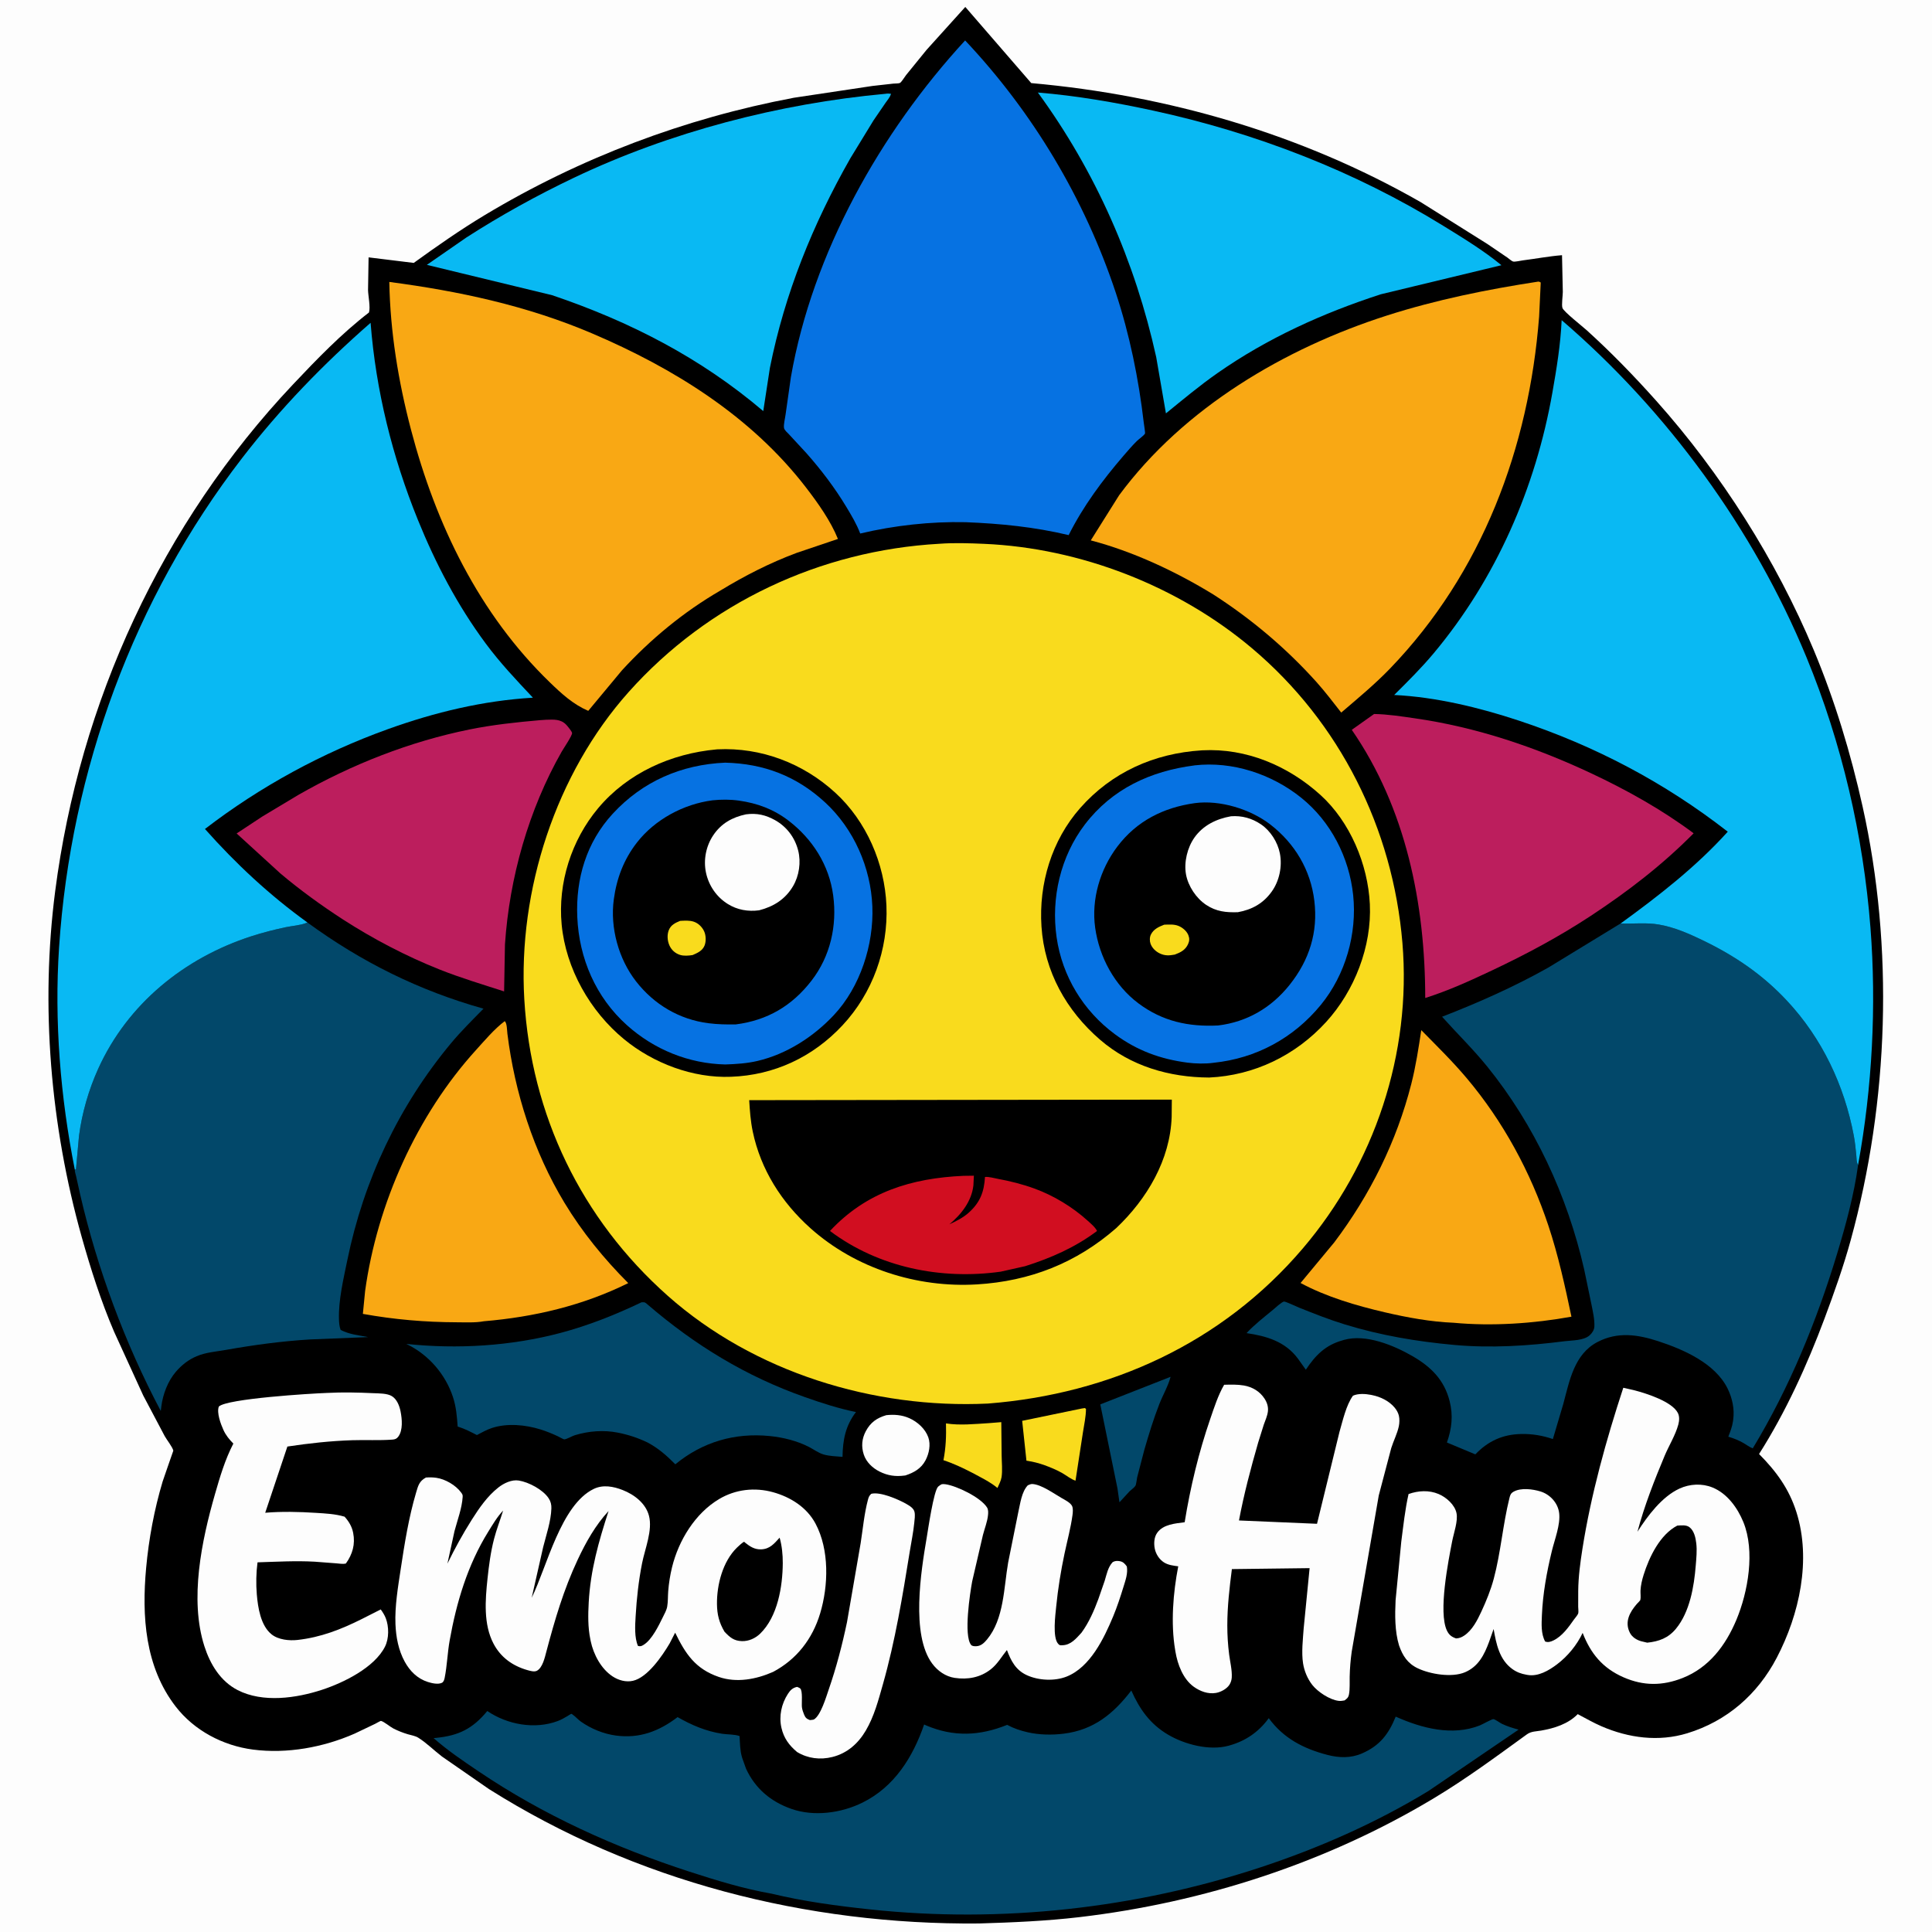 <svg version="1.1" xmlns="http://www.w3.org/2000/svg" style="display: block;" viewBox="0 0 2048 2048" width="1024" height="1024">
<path transform="translate(0,0)" fill="rgb(253,253,253)" d="M -0 -0 L 2048 0 L 2048 2048 L -0 2048 L -0 -0 z"/>
<path transform="translate(0,0)" fill="rgb(0,0,0)" d="M 1023.26 7.355 L 1093.16 88.079 C 1237.8 101.006 1379.47 141.939 1505.89 214.2 L 1576.54 258.546 L 1597.99 273.113 C 1599.3 274.017 1602.47 276.857 1603.9 277.218 C 1605.99 277.744 1611.9 276.302 1614.22 276.013 C 1628.11 274.279 1641.83 271.611 1655.8 270.521 L 1656.64 309.444 C 1656.64 313.31 1655.16 323.23 1656.26 326.462 C 1657.62 330.418 1677.46 345.964 1681.99 350.077 C 1708.06 373.693 1732.42 398.814 1755.84 425.049 C 1824.34 501.773 1882.89 594.062 1922.59 688.938 C 1944.95 742.38 1961.95 798.758 1974.5 855.266 C 2007.64 1004.47 2002.29 1167.54 1961.82 1314.64 C 1954.02 1342.99 1944.24 1370.47 1933.96 1397.98 C 1915.62 1447.06 1892.87 1496.98 1864.68 1541.32 C 1882.89 1559.66 1896.48 1578.16 1904.32 1603.03 C 1920.22 1653.48 1907.46 1711.3 1883.46 1757.22 C 1863.12 1796.13 1830.63 1824.47 1788.56 1837.33 C 1758.2 1846.61 1726.45 1842.39 1697.61 1829.91 C 1689.04 1826.2 1680.73 1821.41 1672.47 1817.05 C 1662.24 1827.48 1647.75 1832.04 1633.72 1834.48 C 1628.33 1835.42 1623.16 1835.17 1618.56 1838.5 C 1586.03 1862.06 1554.3 1885.59 1519.78 1906.31 C 1406.1 1974.58 1275.85 2016.77 1144.29 2032.24 C 1109.09 2036.38 1073.17 2037.9 1037.74 2038.96 C 854.976 2040.6 673.45 1994.32 518.361 1896.52 L 468.508 1861.99 C 460.249 1855.67 452.076 1847.47 443.354 1842.03 C 440.135 1840.02 435.909 1839.45 432.28 1838.36 C 426.941 1836.77 421.969 1834.78 416.99 1832.27 C 413.708 1830.61 406.766 1824.73 403.755 1824.22 C 403.331 1824.15 398.385 1826.97 397.727 1827.3 L 375.898 1837.72 C 342.768 1852.28 304.172 1859.34 268.094 1854.62 C 236.295 1850.45 205.891 1834.47 186.182 1808.93 C 153.61 1766.72 150.23 1713.1 154.917 1662 C 157.743 1631.2 163.551 1600.05 172.412 1570.43 C 173.368 1567.23 183.76 1537.89 183.73 1537.76 C 182.771 1533.7 176.905 1526.47 174.607 1522.36 L 151.812 1479.24 L 120.95 1411.72 C 107.073 1379.41 96.118 1345.06 86.613 1311.23 C 53.484 1193.3 42.757 1066.45 58.483 944.787 C 84.427 744.094 171.493 554.982 310.506 407.61 C 335.751 380.847 361.934 353.734 391.125 331.262 C 392.847 325.617 390.291 313.834 390.143 307.515 L 390.72 272.818 L 438.593 278.695 C 463.163 260.94 487.943 243.589 513.94 227.968 C 614.844 167.337 725.778 125.463 841.42 103.64 L 924.877 91.109 L 947.094 88.623 C 948.753 88.452 952.79 88.586 954.011 87.917 C 955.595 87.05 959.088 81.359 960.512 79.546 L 982.241 52.809 L 1023.26 7.355 z"/>
<path transform="translate(0,0)" fill="rgb(249,219,29)" d="M 1048.16 1508.59 L 1061.41 1507.52 L 1061.78 1542.54 C 1061.84 1549.88 1062.83 1558.71 1061.69 1565.9 C 1061.08 1569.71 1058.91 1573.79 1057.35 1577.31 C 1049.37 1570.72 1039.4 1565.95 1030.31 1561.05 C 1020.43 1555.97 1010.67 1551.32 1000.09 1547.87 C 1002.68 1534.48 1003.12 1522.46 1002.77 1508.86 C 1017.57 1511.19 1033.29 1509.48 1048.16 1508.59 z"/>
<path transform="translate(0,0)" fill="rgb(249,219,29)" d="M 1146.67 1493.1 L 1150 1492.6 L 1151.19 1493.5 C 1151.15 1501.72 1149.21 1510.23 1147.96 1518.37 L 1140.09 1569.59 C 1135.25 1568.03 1130.45 1564.05 1125.99 1561.5 C 1119.82 1557.98 1113.27 1555.37 1106.62 1552.92 C 1100.99 1551 1095.23 1549.47 1089.34 1548.58 L 1088.07 1548.4 L 1083.55 1506.14 L 1146.67 1493.1 z"/>
<path transform="translate(0,0)" fill="rgb(253,253,253)" d="M 939.488 1500.13 C 947.873 1499.24 956.089 1499.85 963.875 1503.31 C 972.499 1507.13 980.825 1514.55 984.034 1523.61 C 986.806 1531.43 984.821 1540.88 981.089 1548 C 976.5 1556.75 968.705 1561.11 959.674 1564.05 L 958.785 1564.15 C 949.257 1565.42 940.96 1564.24 932.278 1559.88 C 924.929 1556.19 918.241 1549.86 915.648 1541.91 C 912.83 1533.27 913.579 1524.98 917.86 1517 C 922.847 1507.7 929.603 1503.06 939.488 1500.13 z"/>
<path transform="translate(0,0)" fill="rgb(2,72,106)" d="M 1240.88 1459.47 C 1238.34 1469.17 1232.67 1478.84 1228.97 1488.28 C 1222.8 1504.03 1217.83 1520.35 1213.12 1536.59 L 1205.43 1566.08 C 1204.97 1568.04 1204.51 1573.64 1203.53 1575.1 C 1202.26 1577.01 1199.01 1579.25 1197.3 1580.94 L 1186.67 1592.49 L 1184.56 1577.76 L 1166.36 1488.72 L 1240.88 1459.47 z"/>
<path transform="translate(0,0)" fill="rgb(253,253,253)" d="M 923.56 1583.5 C 933.033 1581 952.42 1589.45 960.796 1594.25 C 964.213 1596.21 968.624 1598.77 969.461 1602.89 C 970.183 1606.45 969.505 1610.85 969.144 1614.44 C 968.127 1624.56 966.004 1634.69 964.38 1644.74 C 956.735 1692 948.992 1739.4 935.892 1785.5 C 931.124 1802.28 926.703 1819.33 917.766 1834.5 C 909.677 1848.23 898.113 1858.53 882.395 1862.47 C 869.48 1865.7 856.349 1864.13 844.916 1857.2 C 836.497 1850.13 830.875 1842.55 828.365 1831.59 C 825.519 1819.16 828.357 1806.16 835.244 1795.52 C 837.804 1791.56 840.334 1789.1 845 1788.17 C 846.069 1788.71 847.294 1789.02 848.208 1789.8 C 851.113 1792.27 849.605 1805.62 850.062 1809.59 C 850.37 1812.26 851.382 1815.16 852.412 1817.63 C 853.814 1820.99 855.151 1822.09 858.5 1823.36 C 859.495 1823.2 862.028 1823.13 862.801 1822.69 C 869.984 1818.56 875.733 1798.86 878.372 1791.26 C 886.502 1767.83 892.78 1743.78 897.862 1719.52 L 912.346 1635.72 C 914.671 1620.68 916.134 1604.56 920.029 1589.91 C 920.799 1587.01 921.376 1585.53 923.56 1583.5 z"/>
<path transform="translate(0,0)" fill="rgb(253,253,253)" d="M 997.826 1573.5 C 999.374 1573.11 1000.66 1573.14 1002.22 1573.36 C 1014.24 1575.09 1039.45 1587.23 1046.25 1597.9 C 1047.77 1600.28 1047.6 1603.4 1047.33 1606.13 C 1046.67 1612.98 1043.7 1620.38 1041.97 1627.09 L 1030.54 1676.35 C 1028.29 1688.64 1021.31 1733.62 1029.39 1743.65 C 1030.58 1745.12 1033.2 1745.12 1035 1745.04 C 1039.84 1744.84 1043.24 1741.56 1046.2 1738.02 C 1064.37 1716.3 1064.04 1682.96 1068.68 1656.35 L 1079.49 1602.66 C 1081.56 1593.65 1082.94 1581.47 1089.49 1574.5 C 1091.12 1573.8 1092.73 1572.99 1094.56 1573.12 C 1104.11 1573.81 1116.84 1583.05 1125.2 1587.88 C 1128.6 1589.84 1134.4 1592.67 1136.34 1596.23 C 1137.68 1598.69 1137.27 1603.26 1136.9 1606 C 1135.05 1619.64 1131.27 1633.47 1128.42 1646.97 C 1124.53 1665.38 1121.48 1684.14 1119.63 1702.87 C 1118.75 1711.73 1115.53 1735.71 1121.68 1742.49 C 1123.32 1744.3 1123.78 1744.09 1126.12 1744.03 C 1135.25 1743.8 1140.71 1736.89 1146.39 1730.77 C 1154.24 1720.06 1159.71 1707.49 1164.3 1695.09 L 1171 1675.75 C 1173.17 1668.72 1174.35 1661.44 1179.5 1655.9 C 1181.99 1654.56 1183.89 1654.45 1186.64 1654.85 C 1190.48 1655.41 1192.33 1657.52 1194.49 1660.51 C 1195.75 1667.83 1193.11 1675.05 1190.97 1682 C 1187.72 1692.58 1184.22 1703.29 1179.97 1713.5 C 1170.3 1736.71 1155.67 1767.27 1130.71 1777.23 C 1117.93 1782.33 1100.69 1781.44 1088.26 1775.65 C 1076.61 1770.23 1071.65 1760.45 1067.38 1749.1 C 1061.69 1756.14 1057.51 1763.82 1050.28 1769.53 C 1039.21 1778.26 1025.82 1780.68 1012 1778.63 C 1002.33 1777.19 993.872 1771.18 988.144 1763.44 C 965.473 1732.79 976.265 1665.63 982.342 1630 C 983.757 1621.71 989.739 1580.2 994.5 1575.86 C 995.504 1574.94 996.717 1574.29 997.826 1573.5 z"/>
<path transform="translate(0,0)" fill="rgb(253,253,253)" d="M 346.731 1476.56 C 363.073 1475.69 379.485 1476.06 395.822 1476.83 C 401.665 1477.1 410.433 1476.87 415.5 1480.03 C 420.779 1483.33 423.41 1490.17 424.585 1496.01 C 426.196 1504.01 427.358 1516.13 422.114 1523 C 420.424 1525.22 418.703 1525.84 416 1526.04 C 401.971 1527.09 387.402 1526.22 373.276 1526.69 C 350.349 1527.44 327.31 1529.97 304.634 1533.4 L 281.132 1603.59 C 298.589 1602.09 317.237 1602.57 334.727 1603.68 C 345.16 1604.35 355.212 1604.77 365.279 1607.75 C 369.842 1612.85 373.032 1618.14 374.375 1624.93 C 376.762 1637 373.694 1647.53 366.661 1657.37 C 363.547 1658.21 359.801 1657.45 356.585 1657.21 L 333.5 1655.45 C 313.415 1654.33 293.078 1655.53 272.989 1656.14 C 271.527 1667.14 271.294 1679.15 272.232 1690.19 C 273.411 1704.06 276.291 1723.2 287.904 1732.5 C 295.095 1738.26 306.634 1739.41 315.545 1738.4 C 340.118 1735.6 361.407 1727.31 383.422 1716.29 L 403.589 1706.07 C 405.656 1708.91 407.67 1712.07 408.937 1715.36 C 412.391 1724.32 412.459 1736.84 408.109 1745.5 C 396.936 1767.75 364.167 1783.73 341.548 1791.18 C 314.126 1800.2 278.605 1805.31 251.915 1791.57 C 233.683 1782.19 222.824 1764.21 216.707 1745.21 C 200.642 1695.33 213.832 1632.8 227.858 1583.95 C 233.134 1565.58 238.545 1547.26 247.372 1530.24 C 242.975 1525.83 239.418 1521.47 236.823 1515.76 C 233.998 1509.53 229.507 1497.55 231.981 1491 C 240.609 1482.6 329.757 1477.14 346.731 1476.56 z"/>
<path transform="translate(0,0)" fill="rgb(2,72,106)" d="M 680 1380.5 C 683.846 1380.26 683.82 1380.56 686.605 1382.95 C 736.776 1426.03 790.718 1458.97 853.266 1481.01 C 871.156 1487.31 888.75 1493.03 907.348 1496.83 C 896.206 1511.51 893.419 1526.24 893.104 1544.34 C 886.559 1543.73 879.164 1543.64 872.864 1541.75 C 867.502 1540.14 862.489 1536.36 857.506 1533.81 C 844.855 1527.32 830.173 1523.7 816.077 1522.28 C 778.808 1518.53 744.688 1528.53 715.863 1552.23 C 706.652 1542.9 697.945 1535.22 686.313 1529.04 C 676.189 1524.21 666.003 1520.83 655 1518.66 C 639.933 1515.69 624.153 1516.89 609.474 1521.35 C 606.082 1522.39 601.395 1525.42 598.153 1525.81 C 597.512 1525.89 592.005 1522.82 591.147 1522.42 C 585.266 1519.68 579.277 1517.25 573.081 1515.31 C 557.014 1510.3 537.851 1508.4 521.62 1513.67 C 516.03 1515.48 510.724 1518.5 505.533 1521.22 C 499.239 1518.02 493.048 1514.71 486.291 1512.59 L 485.145 1512.24 C 484.395 1501.52 483.549 1491.22 480.167 1480.94 C 472.24 1456.86 454.566 1436.41 431.907 1425.21 L 430.655 1424.6 C 484.75 1430.35 541.333 1426.92 594 1412.99 C 623.623 1405.15 652.389 1393.7 680 1380.5 z"/>
<path transform="translate(0,0)" fill="rgb(253,253,253)" d="M 1297.64 1467.91 C 1304.52 1467.72 1311.79 1467.5 1318.59 1468.68 C 1327.55 1470.24 1335.44 1474.88 1340.46 1482.61 C 1343.15 1486.77 1344.64 1491.3 1344.02 1496.28 C 1343.44 1500.93 1341.25 1505.75 1339.68 1510.16 L 1333.68 1529.29 C 1325.86 1556.42 1318.57 1583.98 1313.37 1611.75 L 1396.09 1615.28 L 1419.87 1518 C 1423.29 1506.23 1426.95 1489.46 1434.2 1479.5 C 1439.67 1477.02 1447.22 1477.45 1453.02 1478.57 L 1454.5 1478.87 C 1463.43 1480.65 1472.62 1485.14 1478.47 1492.25 C 1480.46 1494.67 1482.12 1497.59 1482.86 1500.65 C 1483.71 1504.12 1483.54 1508.59 1482.78 1512.07 C 1481.13 1519.71 1477.15 1527.46 1474.78 1535 L 1461.55 1585.23 L 1432.86 1750.88 C 1431.62 1759.8 1430.92 1768.47 1430.71 1777.48 C 1430.56 1783.43 1431.08 1790.17 1429.99 1796 C 1429.35 1799.43 1428 1800.5 1425.32 1802.5 C 1423.28 1802.93 1421.09 1803.23 1419 1802.98 C 1409.42 1801.82 1396.8 1793.38 1391.08 1786.08 C 1386 1779.58 1382.55 1771.33 1381.29 1763.18 C 1379.5 1751.57 1381.13 1737.86 1381.95 1726.18 L 1388.24 1662.29 L 1305.85 1663.31 C 1303.31 1683.19 1301 1702.94 1301 1723.01 C 1301 1733.47 1301.63 1743.59 1302.96 1753.97 C 1303.96 1761.68 1306.16 1770.45 1305.72 1778.15 C 1305.57 1780.89 1304.7 1783.67 1303.2 1785.97 C 1300.31 1790.4 1293.99 1793.74 1288.87 1794.6 C 1280.51 1796.01 1272.14 1792.84 1265.41 1788.01 C 1254.07 1779.85 1248.29 1764.35 1246.04 1751 L 1245.71 1749 C 1240.92 1720.85 1243.54 1688.34 1248.99 1660.37 C 1243.74 1659.63 1238.38 1659.09 1233.81 1656.18 C 1228.76 1652.95 1225.07 1647.08 1224.02 1641.23 C 1223.04 1635.8 1223.4 1629.4 1226.71 1624.77 C 1233.14 1615.78 1245.78 1614.98 1255.8 1613.63 C 1261.8 1576.52 1270.7 1539.57 1282.95 1504 C 1287.07 1492.01 1291.27 1478.91 1297.64 1467.91 z"/>
<path transform="translate(0,0)" fill="rgb(249,168,20)" d="M 1506.61 1091.99 C 1522.98 1108.66 1539.75 1125.06 1554.81 1142.94 C 1593.47 1188.83 1622.37 1242.23 1641.32 1299.1 C 1651.77 1330.49 1659 1363.37 1665.79 1395.73 C 1625.92 1403.01 1581.27 1406.01 1540.91 1402.18 C 1516.64 1401.21 1491.64 1396.61 1468 1391.1 C 1437.78 1384.06 1406.1 1374.79 1378.65 1360.03 L 1414.42 1316.92 C 1452.42 1266.47 1480.46 1210.14 1496.07 1148.83 C 1500.84 1130.07 1503.71 1111.1 1506.61 1091.99 z"/>
<path transform="translate(0,0)" fill="rgb(249,168,20)" d="M 534.993 1082.5 C 537.486 1084.23 537.445 1092.42 537.856 1095.72 C 545.642 1158.22 565.655 1220.86 598.31 1274.91 C 617.176 1306.13 640.243 1334.38 665.969 1360.15 C 617.713 1384 566.292 1396.1 512.865 1400.59 C 504.135 1402.27 493.255 1401.71 484.349 1401.68 C 450.588 1401.57 417.897 1398.77 384.659 1392.77 L 387.04 1368.5 C 399.797 1276.12 441.865 1182.09 504.688 1112.95 C 514.021 1102.68 523.902 1090.86 534.993 1082.5 z"/>
<path transform="translate(0,0)" fill="rgb(188,30,93)" d="M 572.442 763.406 L 578.906 762.977 C 586.828 762.778 594.228 762.02 600.192 768.222 C 601.503 769.585 606.142 775.207 606.418 776.928 C 606.832 779.507 597.334 793.411 595.436 796.746 C 560.382 858.328 540 930.482 535.284 1001.14 L 534.37 1050.93 C 511.51 1043.56 488.293 1036.59 465.973 1027.72 C 430.594 1013.66 395.566 995.312 363.56 974.677 C 340.841 959.947 317.987 943.411 297.299 925.946 L 250.831 883.506 L 278.439 865.307 L 316.736 842.368 C 372.713 810.371 434.49 786.06 497.768 773.255 C 522.502 768.25 547.333 765.602 572.442 763.406 z"/>
<path transform="translate(0,0)" fill="rgb(188,30,93)" d="M 1456.6 756.864 C 1471.02 757.094 1485.65 759.414 1499.9 761.457 C 1564.91 770.778 1627.4 791.879 1686.73 819.742 C 1724.46 837.462 1761.89 858.34 1795.33 883.326 C 1762.16 916.883 1725.6 944.95 1686.28 970.858 C 1652.6 992.98 1618.2 1011.39 1581.82 1028.57 C 1558.5 1039.58 1535.47 1050.13 1510.81 1057.91 C 1510.71 958.184 1490.48 857.039 1432.94 773.635 L 1456.6 756.864 z"/>
<path transform="translate(0,0)" fill="rgb(253,253,253)" d="M 1720.76 1471.09 L 1733 1473.89 C 1745.31 1477.12 1772.39 1485.69 1778.58 1497.75 C 1780.53 1501.55 1780.13 1506.14 1779.07 1510.13 C 1776.09 1521.26 1769.12 1532.38 1764.6 1543.15 C 1753.65 1569.28 1743.05 1596.3 1735.77 1623.69 C 1746.52 1606.9 1761.65 1586.57 1780.32 1577.96 C 1791.21 1572.94 1804.15 1572.25 1815.31 1576.79 C 1830.87 1583.11 1841.83 1598.31 1848.01 1613.4 C 1860.62 1644.23 1853.07 1687.41 1840.61 1717.18 C 1829.29 1744.18 1811.67 1767.65 1783.74 1778.71 C 1762.35 1787.18 1742.18 1787.27 1721 1778.01 C 1698.96 1768.36 1686.22 1752.96 1677.67 1730.94 C 1671.64 1743.78 1661.74 1755.79 1650.42 1764.32 C 1641.76 1770.84 1630.66 1777.39 1619.45 1775.53 L 1618 1775.27 C 1612.5 1774.3 1607.81 1772.6 1603.23 1769.32 C 1589.35 1759.38 1586.04 1742.56 1583.31 1726.81 L 1578.54 1740.27 C 1573.48 1754.05 1567.18 1766.66 1552.88 1772.69 C 1539.1 1778.51 1516.32 1774.81 1503.02 1768.53 C 1492.12 1763.39 1486.86 1755.16 1483.05 1744.22 C 1478.46 1729.23 1478.65 1711.75 1479.39 1696.26 L 1485.4 1634.27 C 1487.6 1617.46 1489.39 1600.28 1493.12 1583.75 C 1503.43 1580.08 1514.73 1579.41 1525 1583.73 C 1533.06 1587.12 1542.16 1595.08 1543.96 1604 C 1545.67 1612.42 1541.06 1625.03 1539.42 1633.47 C 1535.31 1654.69 1524.48 1708.72 1533.78 1728.44 C 1535.96 1733.05 1538.79 1735.19 1543.5 1736.8 C 1546.79 1736.61 1549.23 1735.7 1552 1733.87 C 1560.65 1728.18 1566.01 1717.58 1570.26 1708.44 C 1575.44 1697.3 1580.29 1685.39 1583.46 1673.5 C 1590.89 1645.65 1593.07 1616.14 1600.05 1588.04 C 1600.85 1584.84 1601.42 1582.98 1604.47 1581.25 C 1612.21 1576.85 1624.67 1578.5 1632.8 1580.95 C 1643.07 1584.05 1651.5 1593.15 1652.79 1604 C 1654.25 1616.18 1647.96 1632.04 1645.07 1643.97 C 1639.62 1666.46 1635.43 1689.31 1634.47 1712.46 C 1634.1 1721.54 1633.45 1731.9 1637.92 1740.06 C 1641.05 1741.25 1643.87 1740.33 1646.88 1738.85 C 1656.08 1734.33 1662.76 1724.9 1668.49 1716.75 C 1669.65 1715.1 1672.37 1712.12 1672.97 1710.29 C 1673.47 1708.76 1672.94 1704.88 1672.94 1703.16 L 1672.98 1686.34 C 1673.13 1671.36 1675.15 1656.38 1677.48 1641.6 C 1686.57 1584.09 1702.59 1526.42 1720.76 1471.09 z"/>
<path transform="translate(0,0)" fill="rgb(0,0,0)" d="M 1777.99 1617.2 C 1782.03 1616.99 1787.38 1616.22 1790.84 1618.84 C 1795.9 1622.66 1797.45 1630.22 1798.14 1636.13 C 1799.02 1643.8 1798.18 1651.81 1797.56 1659.48 C 1795.78 1681.86 1791.26 1708.73 1776.55 1726.56 C 1768.39 1736.45 1758.51 1740.02 1746.11 1741.3 L 1739.65 1739.76 C 1734.86 1738.42 1730.1 1735.42 1727.78 1730.87 C 1721.87 1719.33 1727.56 1708.95 1735.16 1700.2 C 1735.75 1699.53 1738.65 1696.75 1738.83 1696.03 C 1739.49 1693.38 1738.85 1688.88 1739 1686 C 1739.3 1680.41 1740.62 1674.81 1742.29 1669.47 C 1748.26 1650.4 1759.63 1626.78 1777.99 1617.2 z"/>
<path transform="translate(0,0)" fill="rgb(253,253,253)" d="M 451.513 1566.24 C 455.222 1565.97 458.785 1566.01 462.478 1566.53 C 471.901 1567.85 483.199 1574.34 488.861 1582.2 C 490.152 1583.99 490.586 1584.56 490.444 1586.81 C 489.687 1598.85 484.896 1611.37 481.798 1623 L 474.281 1657.52 C 482.123 1641.49 490.538 1626.08 500.092 1611 C 507.988 1598.54 516.595 1586.01 528.304 1576.79 C 534.051 1572.26 542.422 1568.22 549.902 1569.42 C 560.584 1571.14 575.544 1579.1 581.586 1588.22 C 583.803 1591.56 584.618 1594.99 584.488 1598.98 C 584.041 1612.66 579.109 1626.79 575.777 1640 L 563.621 1693.69 C 579.781 1660.84 594.558 1595.06 629.472 1578.28 C 639.282 1573.56 650.287 1575.66 660.059 1579.5 C 672.299 1584.31 684.467 1593.47 687.939 1606.78 C 691.963 1622.19 683.696 1641.67 680.654 1656.99 C 676.944 1675.67 674.886 1694.42 673.792 1713.43 C 673.239 1723.04 672.374 1735.78 676.286 1744.77 C 678.949 1745.44 680.063 1744.96 682.401 1743.5 C 691.096 1738.08 698.25 1723.23 702.644 1714.28 C 704.357 1710.79 706.588 1706.91 707.262 1703.06 C 708.185 1697.78 707.906 1692.05 708.333 1686.69 C 709.021 1678.08 710.355 1669.65 712.414 1661.26 C 719.376 1632.9 736.862 1604.19 762.35 1589.03 C 779.686 1578.72 800.162 1576.42 819.531 1581.82 C 838.053 1586.99 855.223 1597.77 864.454 1615.04 C 879.266 1642.76 878.261 1680.9 869.356 1710.4 C 861.204 1737.41 844.467 1759.03 819.535 1772.27 C 801.672 1780.15 780.93 1784.15 761.938 1777.62 C 737.13 1769.1 726.584 1753.12 715.698 1730.69 L 709.815 1742.15 C 702.082 1755.19 686.532 1778.22 670.903 1781.73 C 663.544 1783.38 655.694 1781.2 649.466 1777.12 C 637.188 1769.08 629.16 1753.82 626.183 1739.75 L 625.829 1738 C 623.113 1724.98 623.347 1711.84 624.064 1698.62 C 625.919 1664.43 634.623 1634.08 645.091 1601.78 C 631.204 1616.72 621.019 1634.92 612.402 1653.29 C 597.494 1685.09 588.182 1716.81 579.208 1750.62 C 577.554 1756.85 575.177 1768.02 569.014 1771.14 C 566.271 1772.52 561.783 1771.16 558.846 1770.32 C 543.301 1765.84 530.753 1756.85 523.13 1742.31 C 512.325 1721.72 514.4 1695.96 516.762 1673.63 C 518.267 1659.41 520.138 1645.08 523.744 1631.22 C 526.369 1621.13 530.251 1611.27 533.331 1601.29 C 527.074 1607.83 522.359 1615.94 517.6 1623.61 C 495.697 1658.92 483.885 1698.43 476.64 1739.09 C 474.318 1752.12 473.952 1765.68 471.362 1778.57 C 470.992 1780.41 470.304 1782.93 468.484 1783.82 C 464.312 1785.87 457.68 1784.26 453.5 1782.94 C 442.423 1779.43 434.428 1771.35 429.002 1761.4 C 422.327 1749.17 419.759 1735.35 419.199 1721.53 C 418.434 1702.68 421.927 1682.1 424.745 1663.46 C 428.865 1636.2 433.228 1608.73 441.069 1582.25 C 443.267 1574.83 444.369 1570.1 451.513 1566.24 z"/>
<path transform="translate(0,0)" fill="rgb(0,0,0)" d="M 826.442 1629.99 C 828.902 1638.6 829.82 1648.03 829.766 1657 C 829.617 1681.69 824.4 1713.77 805.77 1731.76 C 800.673 1736.69 793.7 1739.85 786.525 1739.66 C 777.869 1739.42 773.654 1735.62 768.002 1729.7 C 762.355 1720.13 760.159 1711.57 760.023 1700.46 C 759.774 1680.03 766.111 1655.17 781.24 1640.5 C 782.337 1639.44 787.487 1634.61 788.748 1634.41 C 789.112 1634.35 789.322 1634.87 789.612 1635.1 C 794.944 1639.32 799.686 1642.6 806.781 1642.38 C 816.071 1642.08 820.638 1636.36 826.442 1629.99 z"/>
<path transform="translate(0,0)" fill="rgb(9,185,243)" d="M 1100.18 98.084 C 1141.11 101.439 1182.06 108.52 1222.17 117.198 C 1330.47 140.627 1436.12 181.375 1530.49 239.714 C 1551.2 252.518 1572.78 265.617 1591.57 281.139 L 1463.69 311.957 C 1402.25 331.897 1343.65 358.413 1290.58 395.495 C 1271.61 408.754 1253.89 423.611 1235.94 438.195 L 1225.64 378.625 C 1203.35 277.408 1161.41 181.804 1100.18 98.084 z"/>
<path transform="translate(0,0)" fill="rgb(9,185,243)" d="M 938.59 99.426 C 940.682 99.043 942.393 99.179 944.5 99.405 C 943.615 102.883 940.7 106.127 938.677 109.054 L 925.978 127.605 L 901.346 167.894 C 861.675 237.633 831.886 310.998 816.138 389.908 L 809.09 435.787 C 742.61 379.247 667.801 340.869 585.313 312.934 L 452.491 280.765 L 494.356 251.772 C 530.741 228.351 569.176 207.118 608.229 188.5 C 710.465 139.759 826.019 109.794 938.59 99.426 z"/>
<path transform="translate(0,0)" fill="rgb(249,168,20)" d="M 412.683 298.862 C 486.355 308.551 558.764 324.075 627.414 353.332 C 714.004 390.235 796.186 441.163 854.334 516.686 C 866.966 533.093 880.464 552.055 888.244 571.296 L 844.5 586.072 C 815.995 596.714 789.414 610.302 763.476 626.09 C 724.632 648.648 689.6 677.568 659.261 710.632 L 623.566 753.541 C 607.47 746.577 595.392 735.455 582.953 723.43 C 507.693 650.667 461.982 555.722 435.643 455.367 C 422.251 404.341 413.611 351.664 412.683 298.862 z"/>
<path transform="translate(0,0)" fill="rgb(249,168,20)" d="M 1630.67 298.5 C 1632.33 298.765 1631.45 298.495 1633.25 299.5 L 1631.52 335.748 C 1620.71 474.798 1571.21 607.21 1473.52 708.662 C 1457.46 725.335 1439.33 740.32 1421.76 755.359 C 1413.16 744.45 1404.89 733.433 1395.6 723.075 C 1363.51 687.301 1326.48 656.081 1286.09 630.117 C 1246.4 605.837 1201.25 584.618 1156.27 572.831 L 1186.3 525.012 C 1254.8 432.34 1361.75 369.205 1470.1 334.5 C 1522.55 317.7 1576.31 306.839 1630.67 298.5 z"/>
<path transform="translate(0,0)" fill="rgb(2,72,106)" d="M 325.845 977.854 C 383.215 1019.77 444.052 1050.02 512.535 1069.24 C 500.745 1081.27 488.639 1093.18 477.868 1106.14 C 422.669 1172.59 385.508 1251.17 368.202 1335.71 C 364.1 1355.75 358.736 1378.01 359.319 1398.5 C 359.422 1402.14 359.776 1406.41 361.089 1409.8 C 370.994 1414.74 379.73 1415.34 390.312 1417.38 L 328.624 1419.87 C 298.513 1421.69 268.993 1425.72 239.319 1430.97 C 228.812 1432.82 218.347 1433.48 208.427 1437.67 C 199.609 1441.39 192.749 1446.86 186.49 1454.07 C 177.932 1463.94 172.581 1478.17 171.012 1491 L 170.434 1495.7 C 132.595 1424.33 103.032 1344.68 84.925 1266 L 80.671 1246.87 C 80.226 1244.83 79.105 1241.8 79.307 1239.84 L 80.528 1239.56 L 83.769 1203.89 C 86.97 1179.65 93.986 1155.27 104.068 1133 C 135.229 1064.16 195.244 1015.46 266.595 992.412 C 278.512 988.563 290.753 985.44 303 982.855 C 309.679 981.445 318.427 980.915 324.61 978.385 L 325.845 977.854 z"/>
<path transform="translate(0,0)" fill="rgb(6,114,226)" d="M 1023.07 42.868 C 1094.82 118.94 1149.68 210.715 1182.64 309.907 C 1197.48 354.594 1207.02 401.507 1212.46 448.232 C 1212.66 449.923 1214.14 458.902 1213.74 459.613 C 1212.53 461.806 1207.11 465.521 1205.12 467.5 C 1200.13 472.461 1195.48 477.858 1190.9 483.19 C 1168.57 509.179 1148.23 536.524 1132.83 567.231 C 1096.36 558.56 1060.96 555.039 1023.58 553.541 C 986.621 552.711 947.821 556.99 911.865 565.561 C 908.154 555.659 902.586 546.38 897.145 537.348 C 884.873 516.977 870.478 498.052 854.725 480.254 L 836.206 460.231 C 834.575 458.49 831.399 455.966 831.067 453.491 C 830.56 449.718 832.243 443.376 832.731 439.525 L 838.382 399.779 C 861.329 268.198 933.164 140.546 1023.07 42.868 z"/>
<path transform="translate(0,0)" fill="rgb(2,72,106)" d="M 1199.23 1792.03 C 1208.05 1811.81 1219.05 1827.48 1238.08 1838.75 C 1255.77 1849.23 1282.07 1856.07 1302.27 1850.56 L 1304 1850.05 C 1320.29 1845.44 1333.9 1836.06 1344.04 1822.53 L 1344.94 1821.33 C 1360.56 1842.69 1381.72 1853.63 1407 1860.24 C 1419.34 1863.47 1431.89 1863.89 1443.78 1858.7 C 1462.7 1850.44 1471.94 1838.3 1479.51 1819.7 C 1506.95 1831.98 1539.48 1840.6 1568.73 1829 C 1571.11 1828.06 1581.65 1822.12 1583.13 1822.34 C 1585.13 1822.64 1589.93 1826.27 1592.07 1827.3 C 1597.76 1830.05 1603.68 1831.81 1609.75 1833.49 L 1514.17 1898.56 C 1458.7 1932.32 1397.81 1959.14 1336.21 1979.45 C 1203.69 2023.15 1061.35 2038.87 922.5 2024.07 C 887.472 2020.34 852.164 2015.66 817.881 2007.36 C 788.576 2002.26 759.253 1993.27 731 1984.09 C 651.797 1958.37 576.203 1924.26 507.006 1877.52 C 490.737 1866.53 474.372 1855.47 459.623 1842.47 L 462.102 1842.25 C 486.236 1839.85 500.985 1832.6 516.547 1813.74 C 537.719 1828.17 566.853 1833.52 591.248 1824.36 C 594.855 1823.01 598.133 1821.13 601.44 1819.18 C 602.036 1818.83 605.125 1816.78 605.505 1816.74 C 606.053 1816.69 606.52 1817.18 606.972 1817.5 C 610.104 1819.66 612.67 1822.79 615.841 1825.02 C 626.623 1832.6 639.789 1838.01 652.888 1839.76 C 677.909 1843.11 698.608 1835.2 718.277 1820.21 C 733.46 1828.84 748.097 1835.12 765.451 1837.85 C 771.286 1838.76 778.53 1838.34 783.98 1840.28 C 784.419 1847.56 784.41 1855.48 786.47 1862.49 L 786.942 1864 L 790.874 1875 C 800.675 1896.05 817.127 1909.87 838.969 1917.52 C 862.985 1925.93 891.8 1921.94 914.25 1910.85 C 948.105 1894.14 967.733 1862.58 979.614 1828.04 L 981.538 1828.93 C 1011.02 1841.46 1038.5 1840.15 1067.63 1828.43 C 1074.76 1832.25 1081.63 1834.5 1089.5 1836.31 C 1101.69 1839.1 1115.2 1839.32 1127.59 1837.77 C 1159.46 1833.81 1180.28 1816.66 1199.23 1792.03 z"/>
<path transform="translate(0,0)" fill="rgb(2,72,106)" d="M 1969.65 1234.96 C 1965.4 1266.38 1956.66 1298.43 1947.49 1328.72 C 1925.83 1400.3 1896.83 1471.22 1858.01 1535.3 C 1854.44 1534.01 1851.18 1531.38 1847.86 1529.5 C 1843.25 1526.9 1838.48 1524.96 1833.44 1523.38 L 1832.09 1522.96 C 1834.15 1517.6 1836.2 1512.42 1837.02 1506.7 L 1837.25 1505 C 1838.84 1493.72 1836.31 1481.99 1831.27 1471.81 C 1818.05 1445.13 1784.62 1430.47 1757.69 1421.69 C 1735.85 1414.56 1714.66 1411.5 1693.41 1422.58 C 1668.74 1435.45 1663.77 1463.59 1657.21 1488.05 L 1646.11 1525.46 C 1635.22 1521.71 1624.04 1519.85 1612.5 1520.1 C 1592.84 1520.52 1577.47 1527.55 1563.91 1541.69 L 1533.8 1529.12 C 1538.99 1514.29 1540.54 1500.54 1536.66 1485.22 C 1530.97 1462.79 1517.01 1448.97 1497.5 1437.67 C 1477.7 1426.21 1447.95 1413.78 1424.73 1420.34 L 1423 1420.86 C 1404.91 1425.94 1394.37 1436.72 1384.24 1451.95 L 1375.78 1440.09 C 1362.3 1422.03 1342.66 1416.29 1321.4 1413.16 C 1329.61 1404.24 1339.96 1396.29 1349.31 1388.53 C 1351.38 1386.82 1358.54 1380.14 1361.05 1379.7 C 1362.58 1379.43 1374.72 1385.21 1377.12 1386.17 C 1393.07 1392.53 1409.05 1398.89 1425.47 1403.92 C 1463.81 1415.67 1501.71 1422.04 1541.54 1425.69 C 1580.37 1429.24 1620.06 1426.68 1658.66 1421.74 C 1666.77 1420.71 1678.69 1421.16 1685.09 1415.48 C 1687.65 1413.21 1689.93 1409.79 1690.1 1406.34 C 1690.48 1398.71 1688.5 1390.47 1687.05 1383 L 1679.25 1345.5 C 1661.5 1267.65 1626.73 1192.55 1576.39 1130.42 C 1561.49 1112.03 1544.43 1095.44 1528.66 1077.79 C 1567.04 1062.91 1605.55 1045.82 1641.44 1025.58 L 1717.98 978.871 L 1718.95 978.916 C 1732.35 979.441 1744.98 977.761 1758.42 980.047 C 1774.7 982.813 1790.37 989.708 1805.14 996.837 C 1839.32 1013.34 1868.53 1033.2 1894.5 1061.07 C 1931.57 1100.84 1955.06 1150.59 1965.09 1203.78 C 1966.37 1210.56 1967.06 1217.34 1967.71 1224.19 C 1968.03 1227.65 1967.83 1231.94 1969.65 1234.96 z"/>
<path transform="translate(0,0)" fill="rgb(9,185,243)" d="M 79.307 1239.84 C 64 1163.03 57.442 1082.44 62.622 1004.15 C 75.025 816.705 141.816 634.61 256.631 485.593 C 297.016 433.178 343.049 385.658 392.851 342.186 C 398.407 413.917 415.952 484.387 442.945 551 C 461.758 597.424 484.949 641.719 514.809 682.042 C 530.223 702.858 547.244 720.788 564.904 739.588 C 512.085 742.703 460.92 755.038 411.254 772.903 C 341.704 797.92 275.932 833.693 217.267 878.763 C 250.227 915.83 285.643 948.813 325.845 977.854 L 324.61 978.385 C 318.427 980.915 309.679 981.445 303 982.855 C 290.753 985.44 278.512 988.563 266.595 992.412 C 195.244 1015.46 135.229 1064.16 104.068 1133 C 93.986 1155.27 86.97 1179.65 83.769 1203.89 L 80.528 1239.56 L 79.307 1239.84 z"/>
<path transform="translate(0,0)" fill="rgb(9,185,243)" d="M 1717.98 978.871 C 1758.37 949.588 1797.96 918.8 1831.5 881.633 C 1764.52 829.439 1690.56 790.545 1610.01 763.874 C 1568.2 750.028 1522.08 738.856 1477.89 736.706 C 1492.33 722.359 1506.84 707.978 1519.9 692.345 C 1585.88 613.385 1627.83 517.156 1645.6 416.149 C 1650.05 390.829 1654.28 365.077 1655.41 339.365 C 1767.1 435.31 1858.88 560.752 1915.05 697 C 1952.34 787.464 1975.18 885.654 1982.75 983.171 C 1989.22 1066.55 1984.68 1152.67 1969.65 1234.96 C 1967.83 1231.94 1968.03 1227.65 1967.71 1224.19 C 1967.06 1217.34 1966.37 1210.56 1965.09 1203.78 C 1955.06 1150.59 1931.57 1100.84 1894.5 1061.07 C 1868.53 1033.2 1839.32 1013.34 1805.14 996.837 C 1790.37 989.708 1774.7 982.813 1758.42 980.047 C 1744.98 977.761 1732.35 979.441 1718.95 978.916 L 1717.98 978.871 z"/>
<path transform="translate(0,0)" fill="rgb(249,219,29)" d="M 995.688 576.424 C 1011.31 575.261 1027.43 575.817 1043.07 576.491 C 1145.18 580.889 1248.89 621.17 1327.11 687.135 C 1420.26 765.675 1476.49 878.123 1486.62 999.5 C 1496.4 1116.72 1457.1 1234.18 1380.93 1323.5 C 1295.66 1423.5 1177.18 1477.64 1047.2 1487.84 C 926.138 1493.59 799.219 1454.7 707.801 1373.56 C 616.077 1292.14 562.971 1181.87 555.777 1059.27 C 549.006 943.893 589.172 820.04 666.46 733.5 C 750.749 639.121 869.648 583.469 995.688 576.424 z"/>
<path transform="translate(0,0)" fill="rgb(0,0,0)" d="M 794.184 1166.22 L 1242.18 1165.65 L 1242.01 1184 C 1240.43 1229.65 1215.73 1271.06 1183.27 1301.81 C 1140.9 1338.91 1091.71 1358.12 1035.63 1361.51 C 972.094 1365.34 906.812 1344.57 859.103 1301.94 C 828.526 1274.62 806.401 1239.82 797.956 1199.54 C 795.64 1188.49 794.858 1177.45 794.184 1166.22 z"/>
<path transform="translate(0,0)" fill="rgb(209,14,32)" d="M 1021.21 1246.44 L 1032.35 1246.29 L 1031.85 1256.5 C 1029.99 1273.41 1018.96 1287.35 1006.36 1297.84 C 1013.76 1294.38 1020.79 1290.95 1026.94 1285.44 C 1038.97 1274.64 1043.19 1263.51 1044.12 1247.63 C 1048.35 1247.27 1053.54 1248.84 1057.75 1249.62 C 1070.89 1252.04 1084.05 1255.36 1096.62 1259.94 C 1116.86 1267.33 1136.81 1279.39 1152.79 1293.84 C 1156.01 1296.76 1161.08 1300.95 1162.91 1304.88 C 1139.84 1322.24 1114.12 1333.53 1086.74 1342.2 L 1060.75 1348.03 C 997.691 1356.87 931.257 1343.58 879.824 1304.87 C 918.302 1263.58 966.28 1248.89 1021.21 1246.44 z"/>
<path transform="translate(0,0)" fill="rgb(0,0,0)" d="M 759.467 794.409 C 759.825 794.315 760.205 794.34 760.576 794.322 C 806.79 792.1 851.267 809.06 885.329 840.208 C 918.436 870.482 937.79 915.359 939.652 959.855 C 941.604 1006.51 925.018 1052.65 893.121 1086.85 C 861.749 1120.49 820.684 1139.8 774.818 1141.43 C 734.488 1143.03 692.586 1127.1 661.65 1101.72 C 625.524 1072.09 599.787 1026.73 595.381 980.03 C 591.225 935.984 605.719 890.558 634.053 856.732 C 665.368 819.347 711.539 798.794 759.467 794.409 z"/>
<path transform="translate(0,0)" fill="rgb(6,114,226)" d="M 768.656 808.456 C 809.675 809.436 844.436 822.683 874.725 850.662 C 905.079 878.702 923.072 919.581 924.731 960.822 C 926.362 1001.37 911.845 1046.32 883.84 1076.12 C 862.259 1099.09 833.869 1117.41 802.988 1124.64 C 791.691 1127.29 780.329 1127.98 768.787 1128.38 C 730.016 1127.48 693.401 1112.6 664.5 1086.68 C 631.543 1057.11 613.848 1015.94 611.947 972.109 C 610.183 931.446 621.643 892.866 649.5 862.62 C 681.142 828.263 722.331 810.472 768.656 808.456 z"/>
<path transform="translate(0,0)" fill="rgb(0,0,0)" d="M 755.306 848.366 C 764.34 847.416 774.209 847.393 783.203 848.667 C 802.79 851.442 819.969 857.759 835.792 869.862 C 861.356 889.416 878.949 917.127 883.219 949.261 C 887.476 981.297 880.196 1013.67 860.346 1039.39 C 839.566 1066.32 813.476 1081.6 780.011 1085.91 C 770.195 1086.07 760.794 1085.91 751.031 1084.66 C 720.132 1080.73 693.405 1064.88 674.273 1040.35 C 655.688 1016.52 646.611 983.418 650.648 953.424 C 653.647 931.139 661.25 911.03 675.165 893.146 C 694.242 868.627 724.698 852.324 755.306 848.366 z"/>
<path transform="translate(0,0)" fill="rgb(249,219,29)" d="M 720.973 976.161 C 725.799 975.923 730.844 975.486 735.5 977.056 C 740.262 978.662 744.273 982.627 746.38 987.151 C 748.391 991.468 748.647 997.955 746.827 1002.39 C 744.539 1007.97 739.311 1010.17 734.188 1012.41 C 729.928 1013.07 724.962 1013.53 720.793 1012.21 C 715.75 1010.61 711.733 1006.99 709.599 1002.15 C 707.42 997.205 706.946 990.923 709.009 985.862 C 711.227 980.422 715.841 978.245 720.973 976.161 z"/>
<path transform="translate(0,0)" fill="rgb(253,253,253)" d="M 790.804 863.23 C 802.222 861.705 811.74 863.852 821.727 869.487 C 834.027 876.429 842.595 887.844 846.079 901.508 C 849.256 913.969 847.155 928.347 840.647 939.386 C 832.465 953.263 820.081 961.03 804.675 964.966 C 792.962 966.503 781.597 964.556 771.486 958.266 C 759.538 950.833 751.253 938.736 748.355 924.965 C 745.522 911.498 748.388 896.941 756.026 885.5 C 764.458 872.871 776.211 866.335 790.804 863.23 z"/>
<path transform="translate(0,0)" fill="rgb(0,0,0)" d="M 1273.57 795.429 L 1274.57 795.367 C 1321.14 792.909 1365.53 811.733 1399.67 842.623 C 1431.15 871.114 1450.09 916.339 1452.09 958.4 C 1454.22 1003.21 1435.88 1050.33 1405.75 1083.34 C 1373.38 1118.79 1329.57 1140.03 1281.75 1142.23 C 1239.58 1142.04 1198.64 1130.2 1166.23 1102.25 C 1130.28 1071.25 1107.15 1029.81 1104.01 982.111 C 1101.02 936.783 1114.84 890.79 1145.09 856.5 C 1178.54 818.6 1223.46 798.586 1273.57 795.429 z"/>
<path transform="translate(0,0)" fill="rgb(6,114,226)" d="M 1265.93 811.393 L 1266.31 811.316 C 1306.45 806.735 1347.95 820.488 1379.18 845.508 C 1410.71 870.775 1430.24 908.942 1434.42 948.931 C 1438.69 989.796 1426.27 1033.31 1400.14 1065.21 C 1371.3 1100.42 1331.54 1121.95 1286.36 1126.6 C 1278.03 1127.81 1267.13 1127.55 1258.77 1126.45 C 1229.94 1122.68 1205.26 1113.64 1181.75 1096.25 C 1148.33 1071.53 1126.03 1034.88 1120.06 993.725 C 1114 951.955 1124.23 907.754 1150.01 873.976 C 1178.9 836.118 1219.8 817.354 1265.93 811.393 z"/>
<path transform="translate(0,0)" fill="rgb(0,0,0)" d="M 1266.56 851.35 C 1293.21 847.769 1325.51 857.705 1346.59 874.004 C 1372.62 894.13 1389.31 922.229 1393.25 954.86 C 1397.28 988.219 1387.95 1017.72 1367.14 1043.86 C 1347.84 1068.13 1322.01 1083.33 1291.25 1087.04 C 1259.8 1088.63 1232.15 1082.63 1206.66 1063.5 C 1181.44 1044.58 1165.27 1014.47 1160.93 983.487 C 1156.71 953.283 1166.1 921.732 1184.32 897.541 C 1204.9 870.231 1233.31 856.029 1266.56 851.35 z"/>
<path transform="translate(0,0)" fill="rgb(249,219,29)" d="M 1234.1 980.211 C 1239.1 980.05 1244.45 979.584 1249.19 981.474 C 1253.51 983.197 1258.05 986.997 1259.74 991.416 C 1261.04 994.816 1260.89 997.437 1259.43 1000.73 C 1256.63 1007.05 1251.45 1009.63 1245.3 1011.91 C 1239.57 1012.98 1235.02 1013.28 1229.61 1010.77 C 1225.24 1008.74 1221.34 1005.07 1219.66 1000.5 C 1218.56 997.53 1218.58 993.539 1220 990.667 C 1222.86 984.857 1228.43 982.414 1234.1 980.211 z"/>
<path transform="translate(0,0)" fill="rgb(253,253,253)" d="M 1304.9 865.28 C 1316.46 864.427 1327 867.334 1336.6 873.785 C 1346.72 880.593 1354.37 892.654 1356.72 904.607 C 1359.4 918.281 1356.23 933.754 1348.1 945.104 C 1339.1 957.682 1327.17 964.262 1312.19 966.975 C 1299.64 967.388 1289.22 966.309 1278.51 959.166 C 1267.97 952.138 1259.47 939.336 1257.21 926.889 C 1254.88 914.016 1258.62 898.522 1266.15 887.856 C 1275.38 874.774 1289.56 868.011 1304.9 865.28 z"/>
</svg>